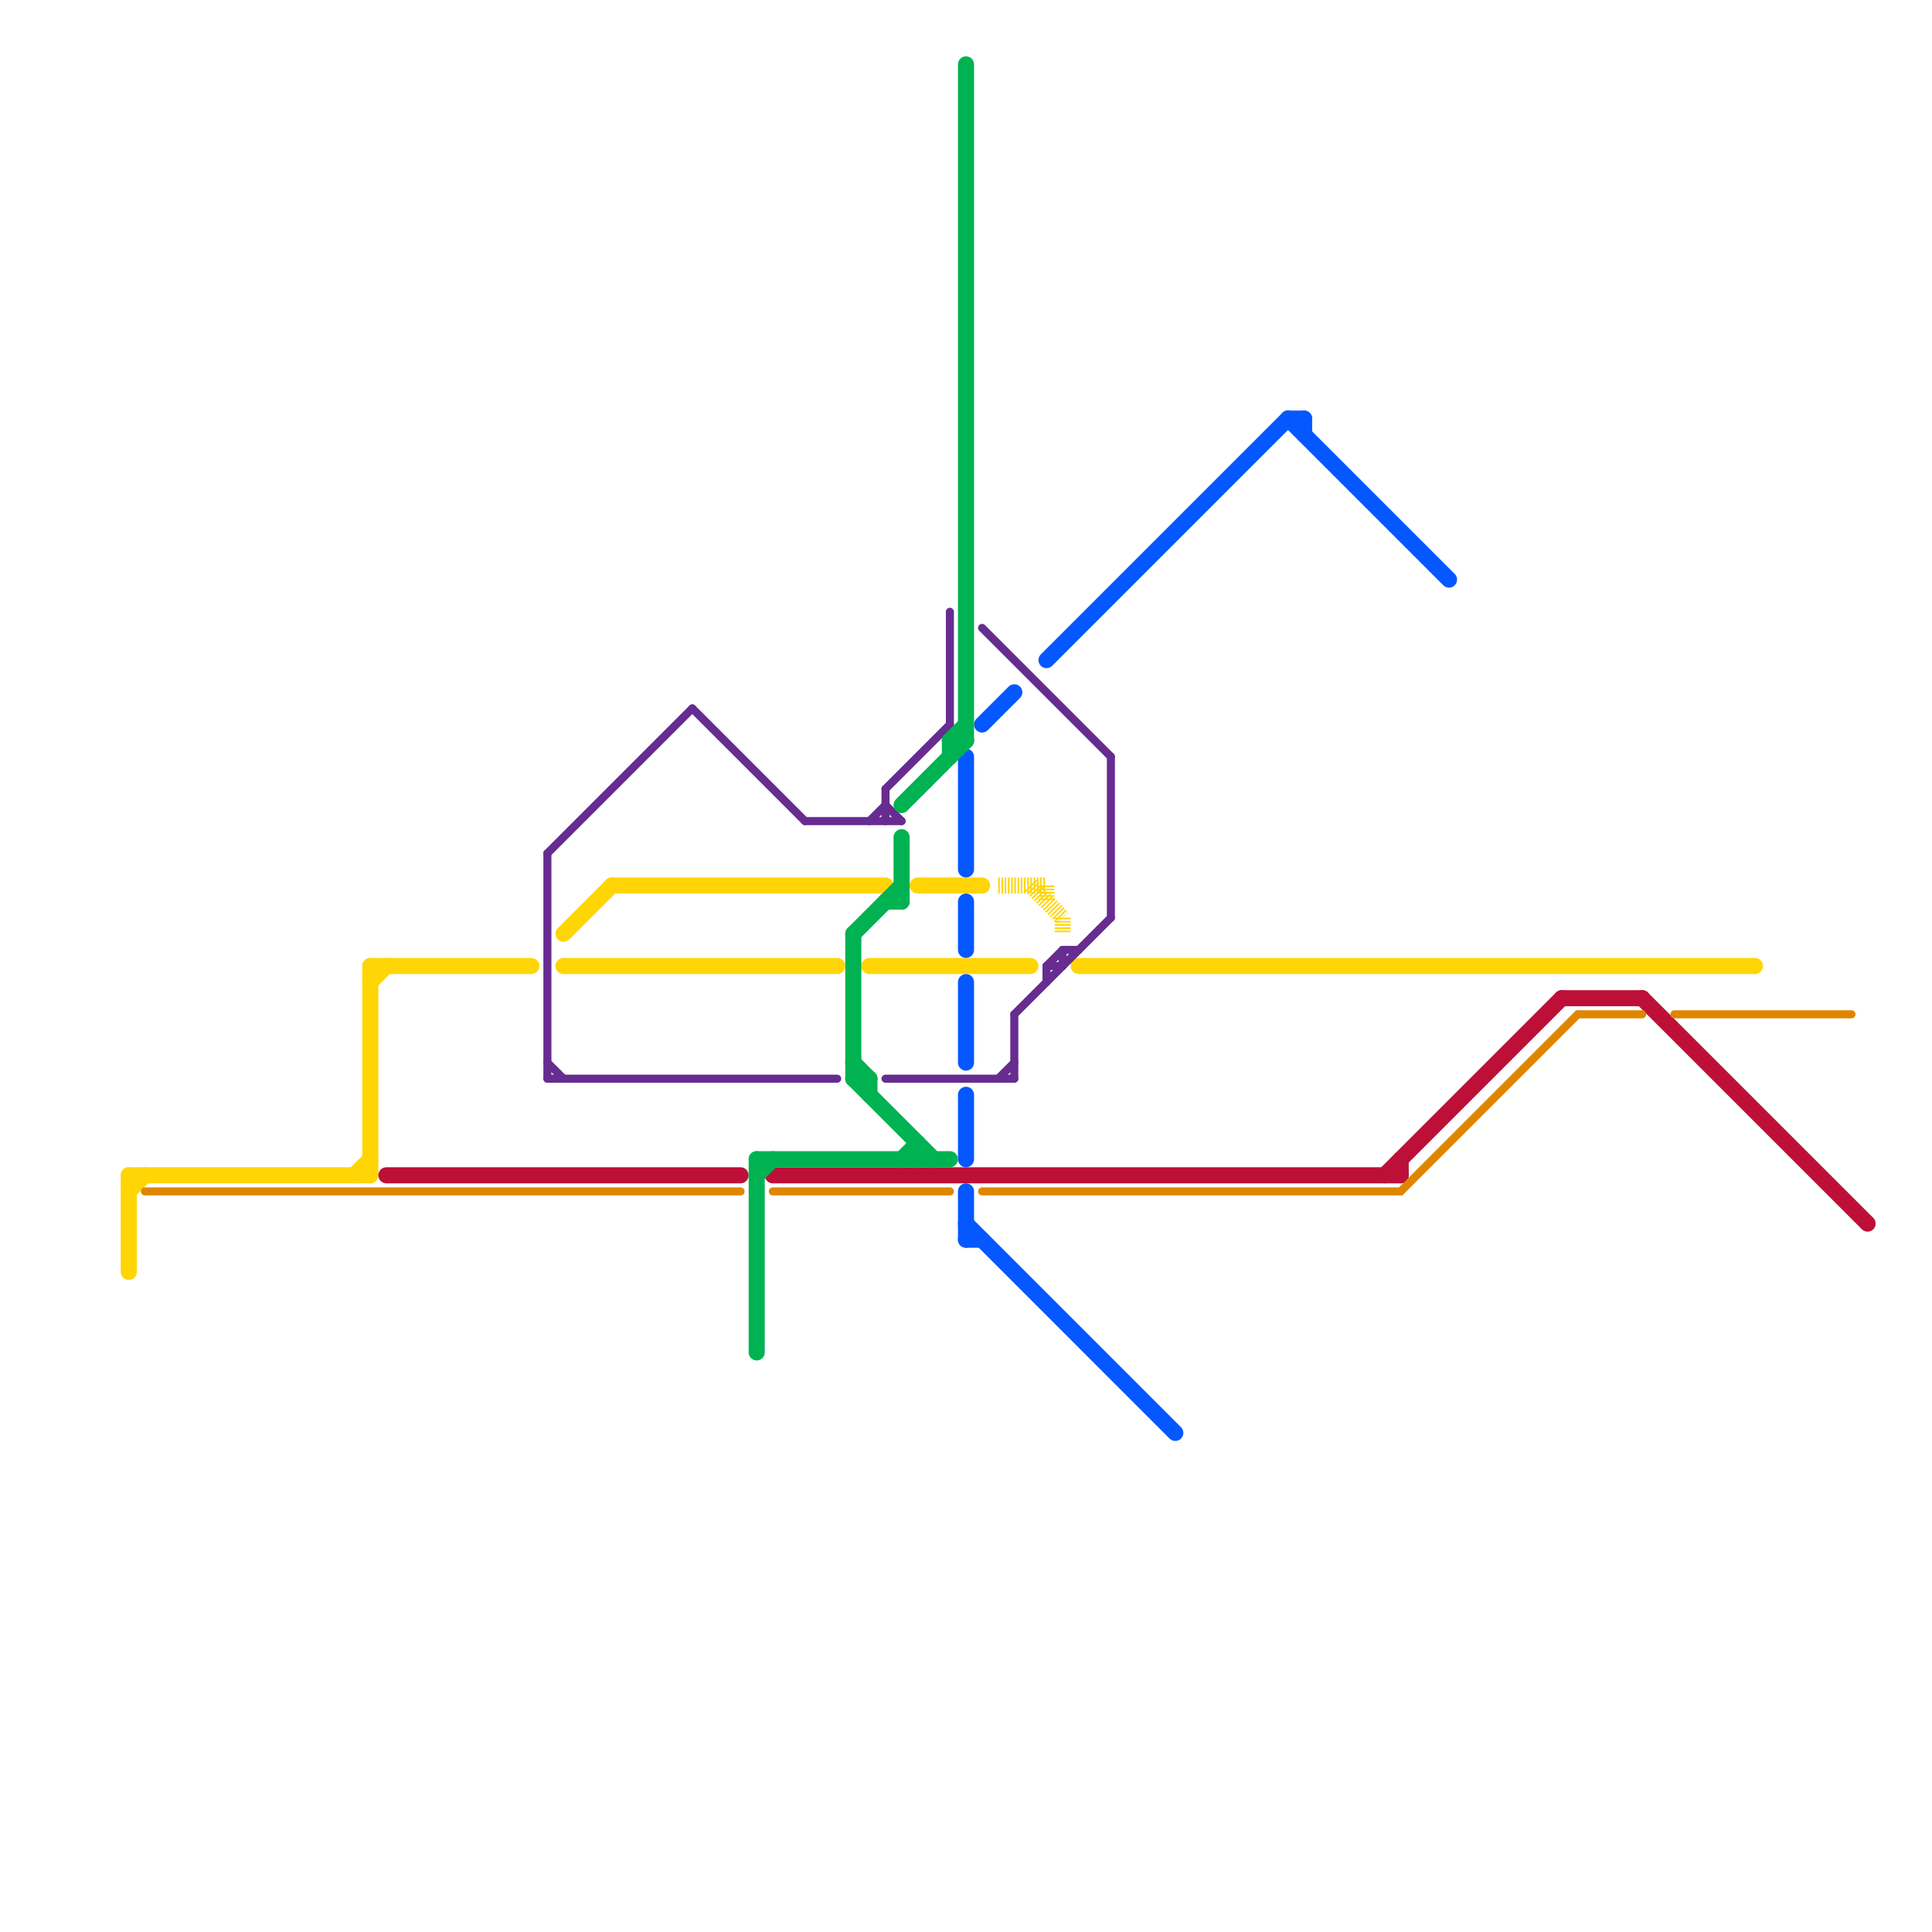 
<svg version="1.1" xmlns="http://www.w3.org/2000/svg" viewBox="0 0 120 120">
<style>text { font: 1px Helvetica; font-weight: 600; white-space: pre; dominant-baseline: central; } line { stroke-width: 1; fill: none; stroke-linecap: round; stroke-linejoin: round; } .c0 { stroke: #ffd505 } .c1 { stroke: #bd1038 } .c2 { stroke: #0558ff } .c3 { stroke: #662c90 } .c4 { stroke: #00b251 } .c5 { stroke: #df8600 } .w1 { stroke-width: 1; }.w3 { stroke-width: .5; }.l5 { stroke-dasharray: .1 .1; stroke-linecap: butt; }</style><defs><g id="wm-xf"><circle r="1.2" fill="#000"/><circle r="0.9" fill="#fff"/><circle r="0.6" fill="#000"/><circle r="0.3" fill="#fff"/></g><g id="wm"><circle r="0.6" fill="#000"/><circle r="0.3" fill="#fff"/></g></defs><line class="c0 " x1="54" y1="60" x2="64" y2="60"/><line class="c0 " x1="67" y1="60" x2="109" y2="60"/><line class="c0 " x1="23" y1="60" x2="23" y2="73"/><line class="c0 " x1="8" y1="74" x2="9" y2="73"/><line class="c0 " x1="38" y1="55" x2="55" y2="55"/><line class="c0 " x1="35" y1="60" x2="52" y2="60"/><line class="c0 " x1="35" y1="58" x2="38" y2="55"/><line class="c0 " x1="23" y1="61" x2="24" y2="60"/><line class="c0 " x1="57" y1="55" x2="61" y2="55"/><line class="c0 " x1="22" y1="73" x2="23" y2="72"/><line class="c0 " x1="8" y1="73" x2="8" y2="79"/><line class="c0 " x1="23" y1="60" x2="33" y2="60"/><line class="c0 " x1="8" y1="73" x2="23" y2="73"/><line class="c0 l5" x1="65" y1="55" x2="65" y2="56"/><line class="c0 l5" x1="62" y1="55" x2="65" y2="55"/><line class="c0 l5" x1="66" y1="57" x2="66" y2="58"/><line class="c0 l5" x1="64" y1="55" x2="66" y2="57"/><line class="c1 " x1="87" y1="72" x2="87" y2="73"/><line class="c1 " x1="97" y1="62" x2="102" y2="62"/><line class="c1 " x1="86" y1="73" x2="97" y2="62"/><line class="c1 " x1="48" y1="73" x2="87" y2="73"/><line class="c1 " x1="102" y1="62" x2="116" y2="76"/><line class="c1 " x1="24" y1="73" x2="46" y2="73"/><line class="c2 " x1="80" y1="26" x2="90" y2="36"/><line class="c2 " x1="60" y1="61" x2="60" y2="66"/><line class="c2 " x1="60" y1="68" x2="60" y2="72"/><line class="c2 " x1="61" y1="45" x2="63" y2="43"/><line class="c2 " x1="81" y1="26" x2="81" y2="27"/><line class="c2 " x1="60" y1="47" x2="60" y2="54"/><line class="c2 " x1="60" y1="74" x2="60" y2="77"/><line class="c2 " x1="60" y1="56" x2="60" y2="59"/><line class="c2 " x1="60" y1="77" x2="61" y2="77"/><line class="c2 " x1="60" y1="76" x2="73" y2="89"/><line class="c2 " x1="80" y1="26" x2="81" y2="26"/><line class="c2 " x1="65" y1="41" x2="80" y2="26"/><line class="c3 w3" x1="65" y1="60" x2="66" y2="60"/><line class="c3 w3" x1="59" y1="38" x2="59" y2="45"/><line class="c3 w3" x1="55" y1="49" x2="55" y2="51"/><line class="c3 w3" x1="65" y1="60" x2="65" y2="61"/><line class="c3 w3" x1="63" y1="63" x2="69" y2="57"/><line class="c3 w3" x1="55" y1="49" x2="59" y2="45"/><line class="c3 w3" x1="34" y1="53" x2="34" y2="67"/><line class="c3 w3" x1="34" y1="67" x2="52" y2="67"/><line class="c3 w3" x1="69" y1="47" x2="69" y2="57"/><line class="c3 w3" x1="55" y1="50" x2="56" y2="51"/><line class="c3 w3" x1="65" y1="60" x2="66" y2="59"/><line class="c3 w3" x1="61" y1="39" x2="69" y2="47"/><line class="c3 w3" x1="34" y1="53" x2="43" y2="44"/><line class="c3 w3" x1="66" y1="59" x2="67" y2="59"/><line class="c3 w3" x1="34" y1="66" x2="35" y2="67"/><line class="c3 w3" x1="66" y1="59" x2="66" y2="60"/><line class="c3 w3" x1="50" y1="51" x2="56" y2="51"/><line class="c3 w3" x1="54" y1="51" x2="55" y2="50"/><line class="c3 w3" x1="62" y1="67" x2="63" y2="66"/><line class="c3 w3" x1="43" y1="44" x2="50" y2="51"/><line class="c3 w3" x1="55" y1="67" x2="63" y2="67"/><line class="c3 w3" x1="63" y1="63" x2="63" y2="67"/><line class="c4 " x1="56" y1="52" x2="56" y2="56"/><line class="c4 " x1="57" y1="71" x2="57" y2="72"/><line class="c4 " x1="53" y1="58" x2="53" y2="67"/><line class="c4 " x1="53" y1="67" x2="54" y2="67"/><line class="c4 " x1="47" y1="73" x2="48" y2="72"/><line class="c4 " x1="56" y1="72" x2="57" y2="71"/><line class="c4 " x1="60" y1="4" x2="60" y2="46"/><line class="c4 " x1="59" y1="46" x2="60" y2="45"/><line class="c4 " x1="53" y1="58" x2="56" y2="55"/><line class="c4 " x1="53" y1="66" x2="54" y2="67"/><line class="c4 " x1="53" y1="67" x2="58" y2="72"/><line class="c4 " x1="59" y1="46" x2="59" y2="47"/><line class="c4 " x1="56" y1="50" x2="60" y2="46"/><line class="c4 " x1="47" y1="72" x2="59" y2="72"/><line class="c4 " x1="54" y1="67" x2="54" y2="68"/><line class="c4 " x1="55" y1="56" x2="56" y2="56"/><line class="c4 " x1="47" y1="72" x2="47" y2="84"/><line class="c4 " x1="59" y1="46" x2="60" y2="46"/><line class="c5 w3" x1="98" y1="63" x2="102" y2="63"/><line class="c5 w3" x1="9" y1="74" x2="46" y2="74"/><line class="c5 w3" x1="87" y1="74" x2="98" y2="63"/><line class="c5 w3" x1="48" y1="74" x2="59" y2="74"/><line class="c5 w3" x1="61" y1="74" x2="87" y2="74"/><line class="c5 w3" x1="104" y1="63" x2="115" y2="63"/>
</svg>
